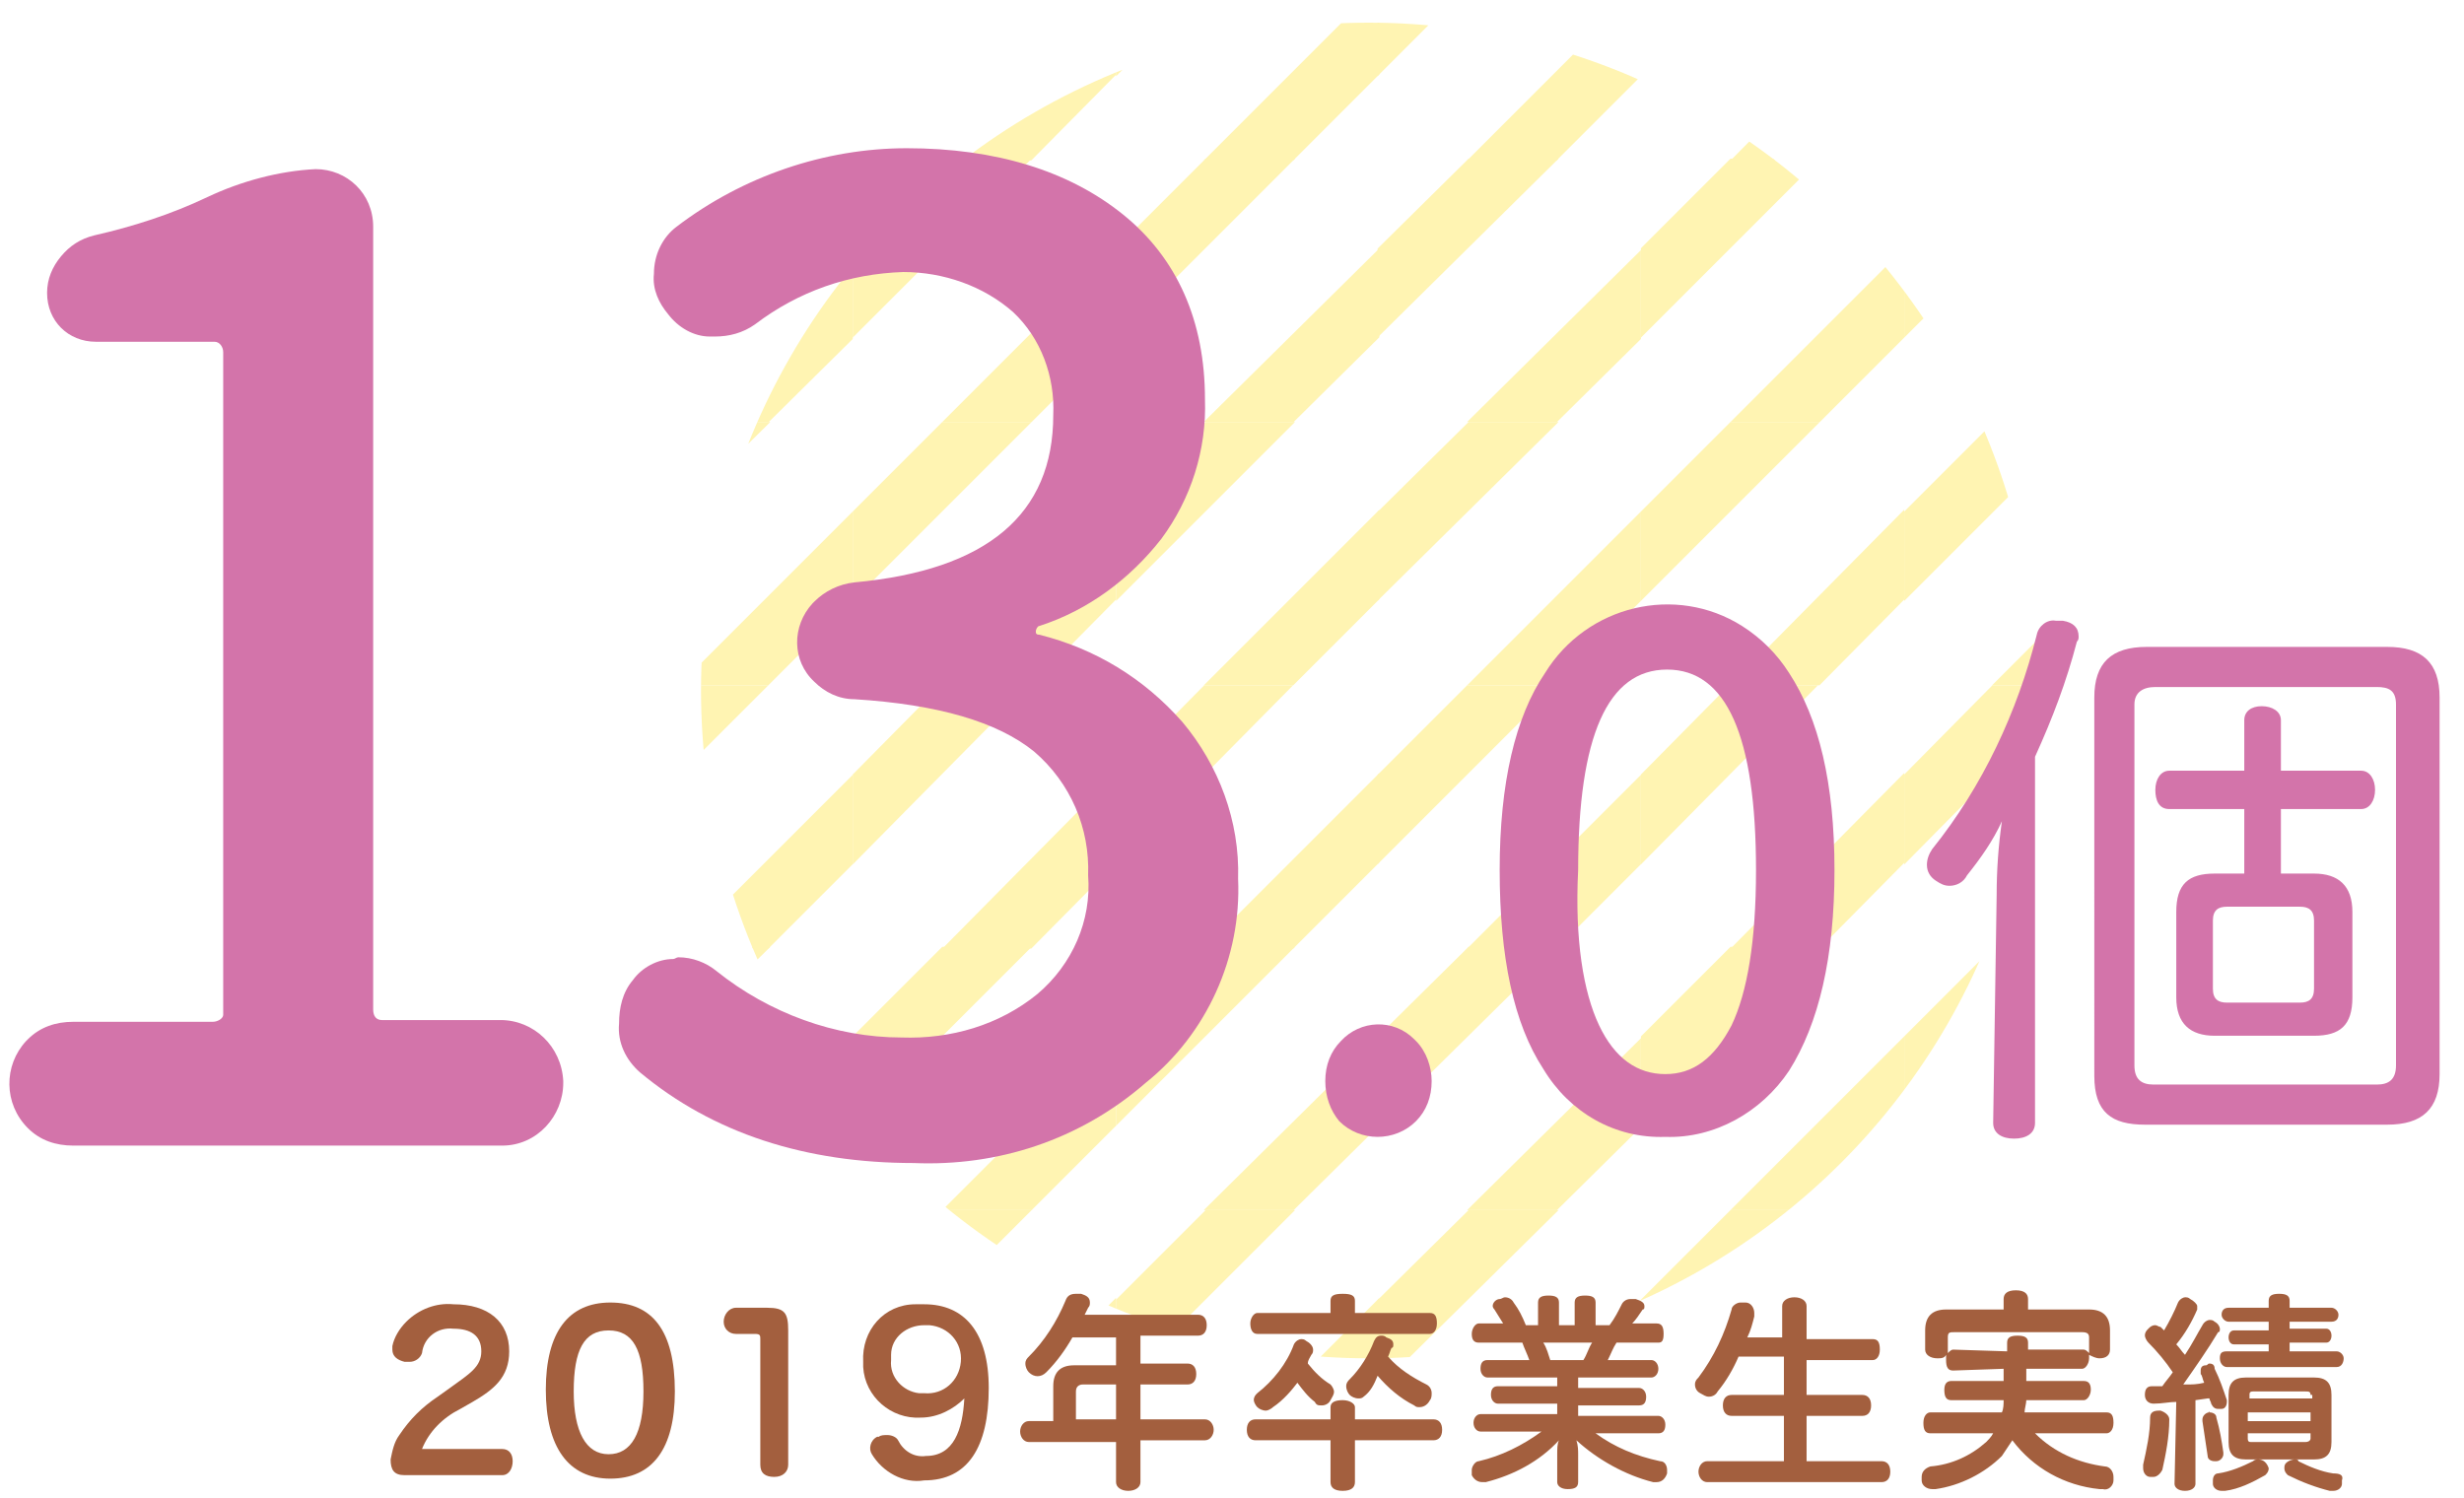 <?xml version="1.0" encoding="utf-8"?>
<!-- Generator: Adobe Illustrator 27.2.0, SVG Export Plug-In . SVG Version: 6.00 Build 0)  -->
<svg version="1.1" id="レイヤー_1" xmlns="http://www.w3.org/2000/svg" xmlns:xlink="http://www.w3.org/1999/xlink" x="0px"
	 y="0px" width="141.3px" height="85.9px" viewBox="0 0 141.3 85.9" style="enable-background:new 0 0 141.3 85.9;"
	 xml:space="preserve">
<style type="text/css">
	.st0{opacity:0.4;enable-background:new    ;}
	.st1{clip-path:url(#SVGID_00000057110764420053290760000001766716068957392002_);}
	.st2{clip-path:url(#SVGID_00000101072879630802267900000005399162085073895870_);fill:none;}
	.st3{clip-path:url(#SVGID_00000101072879630802267900000005399162085073895870_);}
	.st4{clip-path:url(#SVGID_00000086676655181054606600000008082706030707611788_);}
	.st5{fill:none;stroke:#FFE33F;stroke-width:3.625;stroke-linecap:square;}
	.st6{clip-path:url(#SVGID_00000045616336431966390190000008158407517943780532_);fill:none;}
	.st7{clip-path:url(#SVGID_00000045616336431966390190000008158407517943780532_);}
	.st8{clip-path:url(#SVGID_00000041284542594100626990000000274304119010330034_);}
	.st9{clip-path:url(#SVGID_00000039838204825497722620000003406136269597678220_);fill:none;}
	.st10{clip-path:url(#SVGID_00000039838204825497722620000003406136269597678220_);}
	.st11{clip-path:url(#SVGID_00000016755897281414333430000006500770260196640398_);}
	.st12{clip-path:url(#SVGID_00000133518380607548853170000011898002605807868094_);fill:none;}
	.st13{clip-path:url(#SVGID_00000133518380607548853170000011898002605807868094_);}
	.st14{clip-path:url(#SVGID_00000180359770002420846650000001329450162105247909_);}
	.st15{clip-path:url(#SVGID_00000165194967315555762150000006035356870331943593_);fill:none;}
	.st16{clip-path:url(#SVGID_00000165194967315555762150000006035356870331943593_);}
	.st17{clip-path:url(#SVGID_00000090266225192276344550000013847661276520511632_);}
	.st18{clip-path:url(#SVGID_00000181059963798295986080000013697868769202672569_);fill:none;}
	.st19{clip-path:url(#SVGID_00000181059963798295986080000013697868769202672569_);}
	.st20{clip-path:url(#SVGID_00000000902583766650851150000011518543971854536336_);}
	.st21{clip-path:url(#SVGID_00000052070468462153675260000006265610898939463296_);fill:none;}
	.st22{clip-path:url(#SVGID_00000052070468462153675260000006265610898939463296_);}
	.st23{clip-path:url(#SVGID_00000089569827243063999770000010953790205857383098_);}
	.st24{clip-path:url(#SVGID_00000052090290433424871350000006325126740546532775_);fill:none;}
	.st25{clip-path:url(#SVGID_00000052090290433424871350000006325126740546532775_);}
	.st26{clip-path:url(#SVGID_00000067956135724029530600000002099269770863940532_);}
	.st27{clip-path:url(#SVGID_00000140726703611766555630000002943562526452511888_);fill:none;}
	.st28{clip-path:url(#SVGID_00000140726703611766555630000002943562526452511888_);}
	.st29{clip-path:url(#SVGID_00000024721665079311824940000007231064326606269598_);}
	.st30{clip-path:url(#SVGID_00000156571073648792301020000002546422926265736102_);fill:none;}
	.st31{clip-path:url(#SVGID_00000156571073648792301020000002546422926265736102_);}
	.st32{clip-path:url(#SVGID_00000031172068329976213860000002142312024185935512_);}
	.st33{clip-path:url(#SVGID_00000039839696678040679690000007199750678224304020_);fill:none;}
	.st34{clip-path:url(#SVGID_00000039839696678040679690000007199750678224304020_);}
	.st35{clip-path:url(#SVGID_00000007407903381488390800000010740232080066467729_);}
	.st36{clip-path:url(#SVGID_00000160169254252217880840000009730031694914865588_);fill:none;}
	.st37{clip-path:url(#SVGID_00000160169254252217880840000009730031694914865588_);}
	.st38{clip-path:url(#SVGID_00000044859738480392264160000014202911205745556885_);}
	.st39{clip-path:url(#SVGID_00000125595727841418122900000008758992866673253770_);fill:none;}
	.st40{clip-path:url(#SVGID_00000125595727841418122900000008758992866673253770_);}
	.st41{clip-path:url(#SVGID_00000005962679361938065270000001025889728241356987_);}
	.st42{clip-path:url(#SVGID_00000104699731733311242040000007687646676375301561_);fill:none;}
	.st43{clip-path:url(#SVGID_00000104699731733311242040000007687646676375301561_);}
	.st44{clip-path:url(#SVGID_00000158736113848184909910000008317282617381908384_);}
	.st45{clip-path:url(#SVGID_00000004547768872974719040000000738983330767168910_);fill:none;}
	.st46{clip-path:url(#SVGID_00000004547768872974719040000000738983330767168910_);}
	.st47{clip-path:url(#SVGID_00000160888376896649865140000000442405989553082512_);}
	.st48{clip-path:url(#SVGID_00000070804410922161021420000002943608973372061837_);fill:none;}
	.st49{clip-path:url(#SVGID_00000070804410922161021420000002943608973372061837_);}
	.st50{clip-path:url(#SVGID_00000048494092610813754150000013326153077882245044_);}
	.st51{clip-path:url(#SVGID_00000023251064400206158280000000810692622219476399_);fill:none;}
	.st52{clip-path:url(#SVGID_00000023251064400206158280000000810692622219476399_);}
	.st53{clip-path:url(#SVGID_00000021798987077795289790000010026440861043864999_);}
	.st54{clip-path:url(#SVGID_00000132807533358498507740000001203693614574379449_);fill:none;}
	.st55{clip-path:url(#SVGID_00000132807533358498507740000001203693614574379449_);}
	.st56{clip-path:url(#SVGID_00000023962303023124127050000012080893916667063175_);}
	.st57{clip-path:url(#SVGID_00000064315700250981162840000015718933212771159168_);fill:none;}
	.st58{clip-path:url(#SVGID_00000064315700250981162840000015718933212771159168_);}
	.st59{clip-path:url(#SVGID_00000047768995193708244830000009082291094147332030_);}
	.st60{clip-path:url(#SVGID_00000109005694189015015400000018019123174932150699_);fill:none;}
	.st61{clip-path:url(#SVGID_00000109005694189015015400000018019123174932150699_);}
	.st62{clip-path:url(#SVGID_00000152964452762654187770000016983605727688523706_);}
	.st63{clip-path:url(#SVGID_00000159434743762456063810000009546584623655478440_);fill:none;}
	.st64{clip-path:url(#SVGID_00000159434743762456063810000009546584623655478440_);}
	.st65{clip-path:url(#SVGID_00000112633981036420477020000009891439748157303960_);}
	.st66{clip-path:url(#SVGID_00000017479324508050366600000018070922909235732106_);fill:none;}
	.st67{clip-path:url(#SVGID_00000017479324508050366600000018070922909235732106_);}
	.st68{clip-path:url(#SVGID_00000015344957930199947120000010108906935287152822_);}
	.st69{clip-path:url(#SVGID_00000106864490923823825270000001978393695775587224_);fill:none;}
	.st70{clip-path:url(#SVGID_00000106864490923823825270000001978393695775587224_);}
	.st71{clip-path:url(#SVGID_00000181808108023567932060000007420655711916848514_);}
	.st72{clip-path:url(#SVGID_00000098905461002531506860000007517803508705517961_);fill:none;}
	.st73{clip-path:url(#SVGID_00000098905461002531506860000007517803508705517961_);}
	.st74{clip-path:url(#SVGID_00000119818196152161030480000017794439363042580878_);}
	.st75{clip-path:url(#SVGID_00000032632385049802085800000017204714873660628611_);fill:none;}
	.st76{clip-path:url(#SVGID_00000032632385049802085800000017204714873660628611_);}
	.st77{clip-path:url(#SVGID_00000090975738644526759690000015846926724143500962_);}
	.st78{clip-path:url(#SVGID_00000150780911306076958260000002761161991165834149_);fill:none;}
	.st79{clip-path:url(#SVGID_00000150780911306076958260000002761161991165834149_);}
	.st80{clip-path:url(#SVGID_00000038382776686703434380000000490956635140879768_);}
	.st81{clip-path:url(#SVGID_00000066513340987761541700000002373818243617113233_);fill:none;}
	.st82{clip-path:url(#SVGID_00000066513340987761541700000002373818243617113233_);}
	.st83{clip-path:url(#SVGID_00000029746584129715947110000003661537162688694697_);}
	.st84{clip-path:url(#SVGID_00000030450704333328924520000012759435620202949303_);fill:none;}
	.st85{clip-path:url(#SVGID_00000030450704333328924520000012759435620202949303_);}
	.st86{clip-path:url(#SVGID_00000160876582292119836250000007504761721107772805_);}
	.st87{clip-path:url(#SVGID_00000034782109263030696920000012969763583562925220_);fill:none;}
	.st88{clip-path:url(#SVGID_00000034782109263030696920000012969763583562925220_);}
	.st89{clip-path:url(#SVGID_00000048489376633685034060000017833729226191696319_);}
	.st90{clip-path:url(#SVGID_00000095321017147313671940000002139466543575096237_);fill:none;}
	.st91{clip-path:url(#SVGID_00000095321017147313671940000002139466543575096237_);}
	.st92{clip-path:url(#SVGID_00000065755696950468117860000009124322273400372640_);}
	.st93{clip-path:url(#SVGID_00000119814254829093597980000018088708101091344256_);fill:none;}
	.st94{clip-path:url(#SVGID_00000119814254829093597980000018088708101091344256_);}
	.st95{clip-path:url(#SVGID_00000080189860552397825750000005748555806726942392_);}
	.st96{clip-path:url(#SVGID_00000182488489222878642660000012187320674750003631_);fill:none;}
	.st97{clip-path:url(#SVGID_00000182488489222878642660000012187320674750003631_);}
	.st98{clip-path:url(#SVGID_00000017516005510829057740000005240805048412775827_);}
	.st99{clip-path:url(#SVGID_00000102523601755324386330000003486176212218239651_);fill:none;}
	.st100{clip-path:url(#SVGID_00000102523601755324386330000003486176212218239651_);}
	.st101{clip-path:url(#SVGID_00000180325149751687769490000006382441008670913423_);}
	.st102{clip-path:url(#SVGID_00000154412764553326337520000006784706913664262326_);fill:none;}
	.st103{clip-path:url(#SVGID_00000154412764553326337520000006784706913664262326_);}
	.st104{clip-path:url(#SVGID_00000138558134652322807840000005897968635541217154_);}
	.st105{clip-path:url(#SVGID_00000170264874351945085440000007638888024031587003_);fill:none;}
	.st106{clip-path:url(#SVGID_00000170264874351945085440000007638888024031587003_);}
	.st107{clip-path:url(#SVGID_00000065771784760913931150000015249638364945514378_);}
	.st108{clip-path:url(#SVGID_00000133510226689006186760000001339470071541581754_);fill:none;}
	.st109{clip-path:url(#SVGID_00000133510226689006186760000001339470071541581754_);}
	.st110{clip-path:url(#SVGID_00000153667950684885522300000005207945651522956691_);}
	.st111{fill:#D374AA;}
	.st112{fill:#A35F3E;}
</style>
<g id="レイヤー_2_00000007425392864948370470000009504018078047949201_">
	<g id="ガイド_00000157280130969459410650000010269635355867131041_">
		<g class="st0">
			<g>
				<defs>
					<circle id="SVGID_1_" cx="78.5" cy="39.6" r="38.3"/>
				</defs>
				<clipPath id="SVGID_00000042008098294416213180000004427426245519765414_">
					<use xlink:href="#SVGID_1_"  style="overflow:visible;"/>
				</clipPath>
				<g style="clip-path:url(#SVGID_00000042008098294416213180000004427426245519765414_);">
					<g>
						<defs>
							<rect id="SVGID_00000025430157438622210390000011774594247507375513_" x="109.2" y="69.4" width="15.1" height="15.1"/>
						</defs>
						<clipPath id="SVGID_00000115513627080319764660000005520710818202187143_">
							<use xlink:href="#SVGID_00000025430157438622210390000011774594247507375513_"  style="overflow:visible;"/>
						</clipPath>
						
							<rect x="109.2" y="69.4" style="clip-path:url(#SVGID_00000115513627080319764660000005520710818202187143_);fill:none;" width="15.1" height="15.1"/>
						<g style="clip-path:url(#SVGID_00000115513627080319764660000005520710818202187143_);">
							<defs>
								<rect id="SVGID_00000083799404486865880230000003381728451738738322_" x="109.2" y="69.4" width="15.1" height="15.1"/>
							</defs>
							<clipPath id="SVGID_00000085244199587076811510000013634097851283868351_">
								<use xlink:href="#SVGID_00000083799404486865880230000003381728451738738322_"  style="overflow:visible;"/>
							</clipPath>
							<g style="clip-path:url(#SVGID_00000085244199587076811510000013634097851283868351_);">
								<line class="st5" x1="117.2" y1="69.1" x2="108.9" y2="77.4"/>
								<line class="st5" x1="124.9" y1="76.4" x2="116" y2="85.3"/>
							</g>
						</g>
					</g>
				</g>
				<g style="clip-path:url(#SVGID_00000042008098294416213180000004427426245519765414_);">
					<g>
						<defs>
							<rect id="SVGID_00000093891800016086540370000008421764520830382502_" x="109.2" y="54.3" width="15.1" height="15.1"/>
						</defs>
						<clipPath id="SVGID_00000069383901451109113760000011003202265565936060_">
							<use xlink:href="#SVGID_00000093891800016086540370000008421764520830382502_"  style="overflow:visible;"/>
						</clipPath>
						
							<rect x="109.2" y="54.3" style="clip-path:url(#SVGID_00000069383901451109113760000011003202265565936060_);fill:none;" width="15.1" height="15.1"/>
						<g style="clip-path:url(#SVGID_00000069383901451109113760000011003202265565936060_);">
							<defs>
								<rect id="SVGID_00000099636585327228598700000003827289256381347000_" x="109.2" y="54.3" width="15.1" height="15.1"/>
							</defs>
							<clipPath id="SVGID_00000062162499699925596960000018142665894161670533_">
								<use xlink:href="#SVGID_00000099636585327228598700000003827289256381347000_"  style="overflow:visible;"/>
							</clipPath>
							<g style="clip-path:url(#SVGID_00000062162499699925596960000018142665894161670533_);">
								<line class="st5" x1="117.2" y1="54" x2="108.9" y2="62.3"/>
								<line class="st5" x1="124.9" y1="61.4" x2="116" y2="70.2"/>
							</g>
						</g>
					</g>
				</g>
				<g style="clip-path:url(#SVGID_00000042008098294416213180000004427426245519765414_);">
					<g>
						<defs>
							<rect id="SVGID_00000138566735427965633590000015574589835552247446_" x="109.2" y="39.3" width="15.1" height="15.1"/>
						</defs>
						<clipPath id="SVGID_00000019675171948032268970000007492585156392162734_">
							<use xlink:href="#SVGID_00000138566735427965633590000015574589835552247446_"  style="overflow:visible;"/>
						</clipPath>
						
							<rect x="109.2" y="39.3" style="clip-path:url(#SVGID_00000019675171948032268970000007492585156392162734_);fill:none;" width="15.1" height="15.1"/>
						<g style="clip-path:url(#SVGID_00000019675171948032268970000007492585156392162734_);">
							<defs>
								<rect id="SVGID_00000022518634555344785370000000247856731353663123_" x="109.2" y="39.3" width="15.1" height="15.1"/>
							</defs>
							<clipPath id="SVGID_00000070094306548931440210000016084727500237702029_">
								<use xlink:href="#SVGID_00000022518634555344785370000000247856731353663123_"  style="overflow:visible;"/>
							</clipPath>
							<g style="clip-path:url(#SVGID_00000070094306548931440210000016084727500237702029_);">
								<line class="st5" x1="117.2" y1="38.9" x2="108.9" y2="47.3"/>
								<line class="st5" x1="124.9" y1="46.3" x2="116" y2="55.2"/>
							</g>
						</g>
					</g>
				</g>
				<g style="clip-path:url(#SVGID_00000042008098294416213180000004427426245519765414_);">
					<g>
						<defs>
							<rect id="SVGID_00000017483810691679291100000009186141763286896297_" x="109.2" y="24.2" width="15.1" height="15.1"/>
						</defs>
						<clipPath id="SVGID_00000157993329945561746640000005682929577519798170_">
							<use xlink:href="#SVGID_00000017483810691679291100000009186141763286896297_"  style="overflow:visible;"/>
						</clipPath>
						
							<rect x="109.2" y="24.2" style="clip-path:url(#SVGID_00000157993329945561746640000005682929577519798170_);fill:none;" width="15.1" height="15.1"/>
						<g style="clip-path:url(#SVGID_00000157993329945561746640000005682929577519798170_);">
							<defs>
								<rect id="SVGID_00000119080293999974082990000014191161303238705811_" x="109.2" y="24.2" width="15.1" height="15.1"/>
							</defs>
							<clipPath id="SVGID_00000146483461673339840310000007563153743681184444_">
								<use xlink:href="#SVGID_00000119080293999974082990000014191161303238705811_"  style="overflow:visible;"/>
							</clipPath>
							<g style="clip-path:url(#SVGID_00000146483461673339840310000007563153743681184444_);">
								<line class="st5" x1="117.2" y1="23.9" x2="108.9" y2="32.2"/>
								<line class="st5" x1="124.9" y1="31.2" x2="116" y2="40.1"/>
							</g>
						</g>
					</g>
				</g>
				<g style="clip-path:url(#SVGID_00000042008098294416213180000004427426245519765414_);">
					<g>
						<defs>
							<rect id="SVGID_00000127739180614087965890000007027944214856991390_" x="109.2" y="9.1" width="15.1" height="15.1"/>
						</defs>
						<clipPath id="SVGID_00000079446309461546672590000005562497514295434631_">
							<use xlink:href="#SVGID_00000127739180614087965890000007027944214856991390_"  style="overflow:visible;"/>
						</clipPath>
						
							<rect x="109.2" y="9.1" style="clip-path:url(#SVGID_00000079446309461546672590000005562497514295434631_);fill:none;" width="15.1" height="15.1"/>
						<g style="clip-path:url(#SVGID_00000079446309461546672590000005562497514295434631_);">
							<defs>
								<rect id="SVGID_00000092421800263145569950000018347993787990098322_" x="109.2" y="9.1" width="15.1" height="15.1"/>
							</defs>
							<clipPath id="SVGID_00000146478321607575997470000010284288139292095365_">
								<use xlink:href="#SVGID_00000092421800263145569950000018347993787990098322_"  style="overflow:visible;"/>
							</clipPath>
							<g style="clip-path:url(#SVGID_00000146478321607575997470000010284288139292095365_);">
								<line class="st5" x1="117.2" y1="8.8" x2="108.9" y2="17.1"/>
								<line class="st5" x1="124.9" y1="16.2" x2="116" y2="25"/>
							</g>
						</g>
					</g>
				</g>
				<g style="clip-path:url(#SVGID_00000042008098294416213180000004427426245519765414_);">
					<g>
						<defs>
							<rect id="SVGID_00000113314457822614072770000015364984604473330562_" x="109.2" y="-5.9" width="15.1" height="15.1"/>
						</defs>
						<clipPath id="SVGID_00000061440630772753345750000006499556325274255270_">
							<use xlink:href="#SVGID_00000113314457822614072770000015364984604473330562_"  style="overflow:visible;"/>
						</clipPath>
						
							<rect x="109.2" y="-5.9" style="clip-path:url(#SVGID_00000061440630772753345750000006499556325274255270_);fill:none;" width="15.1" height="15.1"/>
						<g style="clip-path:url(#SVGID_00000061440630772753345750000006499556325274255270_);">
							<defs>
								<rect id="SVGID_00000013883472308383649230000005540155375123587214_" x="109.2" y="-5.9" width="15.1" height="15.1"/>
							</defs>
							<clipPath id="SVGID_00000077322752482163356510000005888862158784417197_">
								<use xlink:href="#SVGID_00000013883472308383649230000005540155375123587214_"  style="overflow:visible;"/>
							</clipPath>
							<g style="clip-path:url(#SVGID_00000077322752482163356510000005888862158784417197_);">
								<line class="st5" x1="117.2" y1="-6.3" x2="108.9" y2="2.1"/>
								<line class="st5" x1="124.9" y1="1.1" x2="116" y2="10"/>
							</g>
						</g>
					</g>
				</g>
				<g style="clip-path:url(#SVGID_00000042008098294416213180000004427426245519765414_);">
					<g>
						<defs>
							<rect id="SVGID_00000035531115442866995140000006330575117858377871_" x="94.1" y="69.4" width="15.1" height="15.1"/>
						</defs>
						<clipPath id="SVGID_00000153680505872270104010000017928446840374387865_">
							<use xlink:href="#SVGID_00000035531115442866995140000006330575117858377871_"  style="overflow:visible;"/>
						</clipPath>
						
							<rect x="94.1" y="69.4" style="clip-path:url(#SVGID_00000153680505872270104010000017928446840374387865_);fill:none;" width="15.1" height="15.1"/>
						<g style="clip-path:url(#SVGID_00000153680505872270104010000017928446840374387865_);">
							<defs>
								<rect id="SVGID_00000047739324500089301720000017068538223887678858_" x="94.1" y="69.4" width="15.1" height="15.1"/>
							</defs>
							<clipPath id="SVGID_00000095308298290051067170000015200543536492235143_">
								<use xlink:href="#SVGID_00000047739324500089301720000017068538223887678858_"  style="overflow:visible;"/>
							</clipPath>
							<g style="clip-path:url(#SVGID_00000095308298290051067170000015200543536492235143_);">
								<line class="st5" x1="102.1" y1="69.1" x2="93.8" y2="77.4"/>
								<line class="st5" x1="109.8" y1="76.4" x2="101" y2="85.3"/>
							</g>
						</g>
					</g>
				</g>
				<g style="clip-path:url(#SVGID_00000042008098294416213180000004427426245519765414_);">
					<g>
						<defs>
							<rect id="SVGID_00000083798940517361548620000005895408104504710797_" x="94.1" y="54.3" width="15.1" height="15.1"/>
						</defs>
						<clipPath id="SVGID_00000137837779791233214040000006822872580918630064_">
							<use xlink:href="#SVGID_00000083798940517361548620000005895408104504710797_"  style="overflow:visible;"/>
						</clipPath>
						
							<rect x="94.1" y="54.3" style="clip-path:url(#SVGID_00000137837779791233214040000006822872580918630064_);fill:none;" width="15.1" height="15.1"/>
						<g style="clip-path:url(#SVGID_00000137837779791233214040000006822872580918630064_);">
							<defs>
								<rect id="SVGID_00000122678265923861124450000006223657341498309287_" x="94.1" y="54.3" width="15.1" height="15.1"/>
							</defs>
							<clipPath id="SVGID_00000165924196012318956300000003387476517699430590_">
								<use xlink:href="#SVGID_00000122678265923861124450000006223657341498309287_"  style="overflow:visible;"/>
							</clipPath>
							<g style="clip-path:url(#SVGID_00000165924196012318956300000003387476517699430590_);">
								<line class="st5" x1="102.1" y1="54" x2="93.8" y2="62.3"/>
								<line class="st5" x1="109.8" y1="61.4" x2="101" y2="70.2"/>
							</g>
						</g>
					</g>
				</g>
				<g style="clip-path:url(#SVGID_00000042008098294416213180000004427426245519765414_);">
					<g>
						<defs>
							<rect id="SVGID_00000137851361164631523600000011833212993513256625_" x="94.1" y="39.3" width="15.1" height="15.1"/>
						</defs>
						<clipPath id="SVGID_00000129189956891228041480000008095927308220263809_">
							<use xlink:href="#SVGID_00000137851361164631523600000011833212993513256625_"  style="overflow:visible;"/>
						</clipPath>
						
							<rect x="94.1" y="39.3" style="clip-path:url(#SVGID_00000129189956891228041480000008095927308220263809_);fill:none;" width="15.1" height="15.1"/>
						<g style="clip-path:url(#SVGID_00000129189956891228041480000008095927308220263809_);">
							<defs>
								<rect id="SVGID_00000179648425270197404650000003684469453094637733_" x="94.1" y="39.3" width="15.1" height="15.1"/>
							</defs>
							<clipPath id="SVGID_00000099650081251019291200000006474749457137444014_">
								<use xlink:href="#SVGID_00000179648425270197404650000003684469453094637733_"  style="overflow:visible;"/>
							</clipPath>
							<g style="clip-path:url(#SVGID_00000099650081251019291200000006474749457137444014_);">
								<line class="st5" x1="102.1" y1="38.9" x2="93.8" y2="47.3"/>
								<line class="st5" x1="109.8" y1="46.3" x2="101" y2="55.2"/>
							</g>
						</g>
					</g>
				</g>
				<g style="clip-path:url(#SVGID_00000042008098294416213180000004427426245519765414_);">
					<g>
						<defs>
							<rect id="SVGID_00000145754078497370710340000000728591370434103974_" x="94.1" y="24.2" width="15.1" height="15.1"/>
						</defs>
						<clipPath id="SVGID_00000001652427117386343790000016067449402004483989_">
							<use xlink:href="#SVGID_00000145754078497370710340000000728591370434103974_"  style="overflow:visible;"/>
						</clipPath>
						
							<rect x="94.1" y="24.2" style="clip-path:url(#SVGID_00000001652427117386343790000016067449402004483989_);fill:none;" width="15.1" height="15.1"/>
						<g style="clip-path:url(#SVGID_00000001652427117386343790000016067449402004483989_);">
							<defs>
								<rect id="SVGID_00000069361546787223365380000006945215006629541296_" x="94.1" y="24.2" width="15.1" height="15.1"/>
							</defs>
							<clipPath id="SVGID_00000022551707081465382200000006202095974768760480_">
								<use xlink:href="#SVGID_00000069361546787223365380000006945215006629541296_"  style="overflow:visible;"/>
							</clipPath>
							<g style="clip-path:url(#SVGID_00000022551707081465382200000006202095974768760480_);">
								<line class="st5" x1="102.1" y1="23.9" x2="93.8" y2="32.2"/>
								<line class="st5" x1="109.8" y1="31.2" x2="101" y2="40.1"/>
							</g>
						</g>
					</g>
				</g>
				<g style="clip-path:url(#SVGID_00000042008098294416213180000004427426245519765414_);">
					<g>
						<defs>
							<rect id="SVGID_00000178897639291413588280000007788759145408125079_" x="94.1" y="9.1" width="15.1" height="15.1"/>
						</defs>
						<clipPath id="SVGID_00000179641534099595381250000005963260072311164091_">
							<use xlink:href="#SVGID_00000178897639291413588280000007788759145408125079_"  style="overflow:visible;"/>
						</clipPath>
						
							<rect x="94.1" y="9.1" style="clip-path:url(#SVGID_00000179641534099595381250000005963260072311164091_);fill:none;" width="15.1" height="15.1"/>
						<g style="clip-path:url(#SVGID_00000179641534099595381250000005963260072311164091_);">
							<defs>
								<rect id="SVGID_00000093174250912071092890000011174196911974391189_" x="94.1" y="9.1" width="15.1" height="15.1"/>
							</defs>
							<clipPath id="SVGID_00000172414609697707075070000016792824530794348934_">
								<use xlink:href="#SVGID_00000093174250912071092890000011174196911974391189_"  style="overflow:visible;"/>
							</clipPath>
							<g style="clip-path:url(#SVGID_00000172414609697707075070000016792824530794348934_);">
								<line class="st5" x1="102.1" y1="8.8" x2="93.8" y2="17.1"/>
								<line class="st5" x1="109.8" y1="16.2" x2="101" y2="25"/>
							</g>
						</g>
					</g>
				</g>
				<g style="clip-path:url(#SVGID_00000042008098294416213180000004427426245519765414_);">
					<g>
						<defs>
							<rect id="SVGID_00000128483164909252833810000007743586762775123859_" x="94.1" y="-5.9" width="15.1" height="15.1"/>
						</defs>
						<clipPath id="SVGID_00000133516396120343057020000007959450983684162692_">
							<use xlink:href="#SVGID_00000128483164909252833810000007743586762775123859_"  style="overflow:visible;"/>
						</clipPath>
						
							<rect x="94.1" y="-5.9" style="clip-path:url(#SVGID_00000133516396120343057020000007959450983684162692_);fill:none;" width="15.1" height="15.1"/>
						<g style="clip-path:url(#SVGID_00000133516396120343057020000007959450983684162692_);">
							<defs>
								<rect id="SVGID_00000182488631768406637040000009046300462047924398_" x="94.1" y="-5.9" width="15.1" height="15.1"/>
							</defs>
							<clipPath id="SVGID_00000183227623125463654890000003187738608321913736_">
								<use xlink:href="#SVGID_00000182488631768406637040000009046300462047924398_"  style="overflow:visible;"/>
							</clipPath>
							<g style="clip-path:url(#SVGID_00000183227623125463654890000003187738608321913736_);">
								<line class="st5" x1="102.1" y1="-6.3" x2="93.8" y2="2.1"/>
								<line class="st5" x1="109.8" y1="1.1" x2="101" y2="10"/>
							</g>
						</g>
					</g>
				</g>
				<g style="clip-path:url(#SVGID_00000042008098294416213180000004427426245519765414_);">
					<g>
						<defs>
							<rect id="SVGID_00000144329226087191238340000013468603726091575696_" x="79" y="69.4" width="15.1" height="15.1"/>
						</defs>
						<clipPath id="SVGID_00000079468271261270727100000009336926495860087939_">
							<use xlink:href="#SVGID_00000144329226087191238340000013468603726091575696_"  style="overflow:visible;"/>
						</clipPath>
						
							<rect x="79" y="69.4" style="clip-path:url(#SVGID_00000079468271261270727100000009336926495860087939_);fill:none;" width="15.1" height="15.1"/>
						<g style="clip-path:url(#SVGID_00000079468271261270727100000009336926495860087939_);">
							<defs>
								<rect id="SVGID_00000159446145178997264090000010525884362933970333_" x="79" y="69.4" width="15.1" height="15.1"/>
							</defs>
							<clipPath id="SVGID_00000101788963130121048290000014206175573576151724_">
								<use xlink:href="#SVGID_00000159446145178997264090000010525884362933970333_"  style="overflow:visible;"/>
							</clipPath>
							<g style="clip-path:url(#SVGID_00000101788963130121048290000014206175573576151724_);">
								<line class="st5" x1="87.1" y1="69.1" x2="78.7" y2="77.4"/>
								<line class="st5" x1="94.8" y1="76.4" x2="85.9" y2="85.3"/>
							</g>
						</g>
					</g>
				</g>
				<g style="clip-path:url(#SVGID_00000042008098294416213180000004427426245519765414_);">
					<g>
						<defs>
							<rect id="SVGID_00000164501629973208348920000015360947773605933723_" x="79" y="54.3" width="15.1" height="15.1"/>
						</defs>
						<clipPath id="SVGID_00000120531663843990965800000011336238127600406434_">
							<use xlink:href="#SVGID_00000164501629973208348920000015360947773605933723_"  style="overflow:visible;"/>
						</clipPath>
						
							<rect x="79" y="54.3" style="clip-path:url(#SVGID_00000120531663843990965800000011336238127600406434_);fill:none;" width="15.1" height="15.1"/>
						<g style="clip-path:url(#SVGID_00000120531663843990965800000011336238127600406434_);">
							<defs>
								<rect id="SVGID_00000085239529632087436370000000266007099471823496_" x="79" y="54.3" width="15.1" height="15.1"/>
							</defs>
							<clipPath id="SVGID_00000003095338431924354050000011316316222557870483_">
								<use xlink:href="#SVGID_00000085239529632087436370000000266007099471823496_"  style="overflow:visible;"/>
							</clipPath>
							<g style="clip-path:url(#SVGID_00000003095338431924354050000011316316222557870483_);">
								<line class="st5" x1="87.1" y1="54" x2="78.7" y2="62.3"/>
								<line class="st5" x1="94.8" y1="61.4" x2="85.9" y2="70.2"/>
							</g>
						</g>
					</g>
				</g>
				<g style="clip-path:url(#SVGID_00000042008098294416213180000004427426245519765414_);">
					<g>
						<defs>
							<rect id="SVGID_00000131366346777524036030000013464633970629924761_" x="79" y="39.3" width="15.1" height="15.1"/>
						</defs>
						<clipPath id="SVGID_00000068656262072864743740000001149080549179408059_">
							<use xlink:href="#SVGID_00000131366346777524036030000013464633970629924761_"  style="overflow:visible;"/>
						</clipPath>
						
							<rect x="79" y="39.3" style="clip-path:url(#SVGID_00000068656262072864743740000001149080549179408059_);fill:none;" width="15.1" height="15.1"/>
						<g style="clip-path:url(#SVGID_00000068656262072864743740000001149080549179408059_);">
							<defs>
								<rect id="SVGID_00000113352598732995883350000003828348580764564378_" x="79" y="39.3" width="15.1" height="15.1"/>
							</defs>
							<clipPath id="SVGID_00000040552344919347101830000011298083744124514445_">
								<use xlink:href="#SVGID_00000113352598732995883350000003828348580764564378_"  style="overflow:visible;"/>
							</clipPath>
							<g style="clip-path:url(#SVGID_00000040552344919347101830000011298083744124514445_);">
								<line class="st5" x1="87.1" y1="38.9" x2="78.7" y2="47.3"/>
								<line class="st5" x1="94.8" y1="46.3" x2="85.9" y2="55.2"/>
							</g>
						</g>
					</g>
				</g>
				<g style="clip-path:url(#SVGID_00000042008098294416213180000004427426245519765414_);">
					<g>
						<defs>
							<rect id="SVGID_00000142882644062381977750000007370486787701728438_" x="79" y="24.2" width="15.1" height="15.1"/>
						</defs>
						<clipPath id="SVGID_00000012474867849964434670000017347799548778595716_">
							<use xlink:href="#SVGID_00000142882644062381977750000007370486787701728438_"  style="overflow:visible;"/>
						</clipPath>
						
							<rect x="79" y="24.2" style="clip-path:url(#SVGID_00000012474867849964434670000017347799548778595716_);fill:none;" width="15.1" height="15.1"/>
						<g style="clip-path:url(#SVGID_00000012474867849964434670000017347799548778595716_);">
							<defs>
								<rect id="SVGID_00000119103377437820471970000001450031438461538738_" x="79" y="24.2" width="15.1" height="15.1"/>
							</defs>
							<clipPath id="SVGID_00000042713928954065648690000006944969352059607977_">
								<use xlink:href="#SVGID_00000119103377437820471970000001450031438461538738_"  style="overflow:visible;"/>
							</clipPath>
							<g style="clip-path:url(#SVGID_00000042713928954065648690000006944969352059607977_);">
								<line class="st5" x1="87.1" y1="23.9" x2="78.7" y2="32.2"/>
								<line class="st5" x1="94.8" y1="31.2" x2="85.9" y2="40.1"/>
							</g>
						</g>
					</g>
				</g>
				<g style="clip-path:url(#SVGID_00000042008098294416213180000004427426245519765414_);">
					<g>
						<defs>
							<rect id="SVGID_00000161631526997052968650000017730301089697168306_" x="79" y="9.1" width="15.1" height="15.1"/>
						</defs>
						<clipPath id="SVGID_00000181080355709691309920000012401971683668590251_">
							<use xlink:href="#SVGID_00000161631526997052968650000017730301089697168306_"  style="overflow:visible;"/>
						</clipPath>
						
							<rect x="79" y="9.1" style="clip-path:url(#SVGID_00000181080355709691309920000012401971683668590251_);fill:none;" width="15.1" height="15.1"/>
						<g style="clip-path:url(#SVGID_00000181080355709691309920000012401971683668590251_);">
							<defs>
								<rect id="SVGID_00000137843276807189760620000002233093508642564012_" x="79" y="9.1" width="15.1" height="15.1"/>
							</defs>
							<clipPath id="SVGID_00000081614972781998320500000005870953173576938891_">
								<use xlink:href="#SVGID_00000137843276807189760620000002233093508642564012_"  style="overflow:visible;"/>
							</clipPath>
							<g style="clip-path:url(#SVGID_00000081614972781998320500000005870953173576938891_);">
								<line class="st5" x1="87.1" y1="8.8" x2="78.7" y2="17.1"/>
								<line class="st5" x1="94.8" y1="16.2" x2="85.9" y2="25"/>
							</g>
						</g>
					</g>
				</g>
				<g style="clip-path:url(#SVGID_00000042008098294416213180000004427426245519765414_);">
					<g>
						<defs>
							<rect id="SVGID_00000165232511581452715140000000864129815594616209_" x="79" y="-5.9" width="15.1" height="15.1"/>
						</defs>
						<clipPath id="SVGID_00000041286291614892849500000002996992269308609928_">
							<use xlink:href="#SVGID_00000165232511581452715140000000864129815594616209_"  style="overflow:visible;"/>
						</clipPath>
						
							<rect x="79" y="-5.9" style="clip-path:url(#SVGID_00000041286291614892849500000002996992269308609928_);fill:none;" width="15.1" height="15.1"/>
						<g style="clip-path:url(#SVGID_00000041286291614892849500000002996992269308609928_);">
							<defs>
								<rect id="SVGID_00000022549075799156329430000007614586348318055309_" x="79" y="-5.9" width="15.1" height="15.1"/>
							</defs>
							<clipPath id="SVGID_00000111870747325743768600000011325561036911872406_">
								<use xlink:href="#SVGID_00000022549075799156329430000007614586348318055309_"  style="overflow:visible;"/>
							</clipPath>
							<g style="clip-path:url(#SVGID_00000111870747325743768600000011325561036911872406_);">
								<line class="st5" x1="87.1" y1="-6.3" x2="78.7" y2="2.1"/>
								<line class="st5" x1="94.8" y1="1.1" x2="85.9" y2="10"/>
							</g>
						</g>
					</g>
				</g>
				<g style="clip-path:url(#SVGID_00000042008098294416213180000004427426245519765414_);">
					<g>
						<defs>
							<rect id="SVGID_00000011030572759803161180000009608244366076831889_" x="64" y="69.4" width="15.1" height="15.1"/>
						</defs>
						<clipPath id="SVGID_00000112607577243915040630000008565901564784379540_">
							<use xlink:href="#SVGID_00000011030572759803161180000009608244366076831889_"  style="overflow:visible;"/>
						</clipPath>
						
							<rect x="64" y="69.4" style="clip-path:url(#SVGID_00000112607577243915040630000008565901564784379540_);fill:none;" width="15.1" height="15.1"/>
						<g style="clip-path:url(#SVGID_00000112607577243915040630000008565901564784379540_);">
							<defs>
								<rect id="SVGID_00000029755322628217569070000011476505109012750516_" x="64" y="69.4" width="15.1" height="15.1"/>
							</defs>
							<clipPath id="SVGID_00000179637696270835730840000011420741565295574195_">
								<use xlink:href="#SVGID_00000029755322628217569070000011476505109012750516_"  style="overflow:visible;"/>
							</clipPath>
							<g style="clip-path:url(#SVGID_00000179637696270835730840000011420741565295574195_);">
								<line class="st5" x1="72" y1="69.1" x2="63.7" y2="77.4"/>
								<line class="st5" x1="79.7" y1="76.4" x2="70.8" y2="85.3"/>
							</g>
						</g>
					</g>
				</g>
				<g style="clip-path:url(#SVGID_00000042008098294416213180000004427426245519765414_);">
					<g>
						<defs>
							<rect id="SVGID_00000070098662495823530810000010581226040934405557_" x="64" y="54.3" width="15.1" height="15.1"/>
						</defs>
						<clipPath id="SVGID_00000148628936433283457130000013046866976843813762_">
							<use xlink:href="#SVGID_00000070098662495823530810000010581226040934405557_"  style="overflow:visible;"/>
						</clipPath>
						
							<rect x="64" y="54.3" style="clip-path:url(#SVGID_00000148628936433283457130000013046866976843813762_);fill:none;" width="15.1" height="15.1"/>
						<g style="clip-path:url(#SVGID_00000148628936433283457130000013046866976843813762_);">
							<defs>
								<rect id="SVGID_00000034807429462588768610000017572434344355072190_" x="64" y="54.3" width="15.1" height="15.1"/>
							</defs>
							<clipPath id="SVGID_00000101806946908338612750000015485874950414967203_">
								<use xlink:href="#SVGID_00000034807429462588768610000017572434344355072190_"  style="overflow:visible;"/>
							</clipPath>
							<g style="clip-path:url(#SVGID_00000101806946908338612750000015485874950414967203_);">
								<line class="st5" x1="72" y1="54" x2="63.7" y2="62.3"/>
								<line class="st5" x1="79.7" y1="61.4" x2="70.8" y2="70.2"/>
							</g>
						</g>
					</g>
				</g>
				<g style="clip-path:url(#SVGID_00000042008098294416213180000004427426245519765414_);">
					<g>
						<defs>
							<rect id="SVGID_00000096769971529404542330000014853071978715234210_" x="64" y="39.3" width="15.1" height="15.1"/>
						</defs>
						<clipPath id="SVGID_00000029041668123038323870000011014118362657674122_">
							<use xlink:href="#SVGID_00000096769971529404542330000014853071978715234210_"  style="overflow:visible;"/>
						</clipPath>
						
							<rect x="64" y="39.3" style="clip-path:url(#SVGID_00000029041668123038323870000011014118362657674122_);fill:none;" width="15.1" height="15.1"/>
						<g style="clip-path:url(#SVGID_00000029041668123038323870000011014118362657674122_);">
							<defs>
								<rect id="SVGID_00000096050366275591759250000015691563700424798117_" x="64" y="39.3" width="15.1" height="15.1"/>
							</defs>
							<clipPath id="SVGID_00000181057635881248091950000002656572655048192132_">
								<use xlink:href="#SVGID_00000096050366275591759250000015691563700424798117_"  style="overflow:visible;"/>
							</clipPath>
							<g style="clip-path:url(#SVGID_00000181057635881248091950000002656572655048192132_);">
								<line class="st5" x1="72" y1="38.9" x2="63.7" y2="47.3"/>
								<line class="st5" x1="79.7" y1="46.3" x2="70.8" y2="55.2"/>
							</g>
						</g>
					</g>
				</g>
				<g style="clip-path:url(#SVGID_00000042008098294416213180000004427426245519765414_);">
					<g>
						<defs>
							<rect id="SVGID_00000119078474140806928840000013448978369014484408_" x="64" y="24.2" width="15.1" height="15.1"/>
						</defs>
						<clipPath id="SVGID_00000012453371711725617040000007902564172895834288_">
							<use xlink:href="#SVGID_00000119078474140806928840000013448978369014484408_"  style="overflow:visible;"/>
						</clipPath>
						
							<rect x="64" y="24.2" style="clip-path:url(#SVGID_00000012453371711725617040000007902564172895834288_);fill:none;" width="15.1" height="15.1"/>
						<g style="clip-path:url(#SVGID_00000012453371711725617040000007902564172895834288_);">
							<defs>
								<rect id="SVGID_00000121269213748774958720000016207129649878179000_" x="64" y="24.2" width="15.1" height="15.1"/>
							</defs>
							<clipPath id="SVGID_00000003084829903074780500000006513251730962272897_">
								<use xlink:href="#SVGID_00000121269213748774958720000016207129649878179000_"  style="overflow:visible;"/>
							</clipPath>
							<g style="clip-path:url(#SVGID_00000003084829903074780500000006513251730962272897_);">
								<line class="st5" x1="72" y1="23.9" x2="63.7" y2="32.2"/>
								<line class="st5" x1="79.7" y1="31.2" x2="70.8" y2="40.1"/>
							</g>
						</g>
					</g>
				</g>
				<g style="clip-path:url(#SVGID_00000042008098294416213180000004427426245519765414_);">
					<g>
						<defs>
							<rect id="SVGID_00000121981086315247549510000009708203987234227125_" x="64" y="9.1" width="15.1" height="15.1"/>
						</defs>
						<clipPath id="SVGID_00000035494589450580967830000004868880857450616758_">
							<use xlink:href="#SVGID_00000121981086315247549510000009708203987234227125_"  style="overflow:visible;"/>
						</clipPath>
						
							<rect x="64" y="9.1" style="clip-path:url(#SVGID_00000035494589450580967830000004868880857450616758_);fill:none;" width="15.1" height="15.1"/>
						<g style="clip-path:url(#SVGID_00000035494589450580967830000004868880857450616758_);">
							<defs>
								<rect id="SVGID_00000155129520826227173940000011056318821094186686_" x="64" y="9.1" width="15.1" height="15.1"/>
							</defs>
							<clipPath id="SVGID_00000155147365102463373050000017115045780654795667_">
								<use xlink:href="#SVGID_00000155129520826227173940000011056318821094186686_"  style="overflow:visible;"/>
							</clipPath>
							<g style="clip-path:url(#SVGID_00000155147365102463373050000017115045780654795667_);">
								<line class="st5" x1="72" y1="8.8" x2="63.7" y2="17.1"/>
								<line class="st5" x1="79.7" y1="16.2" x2="70.8" y2="25"/>
							</g>
						</g>
					</g>
				</g>
				<g style="clip-path:url(#SVGID_00000042008098294416213180000004427426245519765414_);">
					<g>
						<defs>
							<rect id="SVGID_00000088116899819720766440000000926753053089162159_" x="64" y="-5.9" width="15.1" height="15.1"/>
						</defs>
						<clipPath id="SVGID_00000015323981913798360120000009212200936465586589_">
							<use xlink:href="#SVGID_00000088116899819720766440000000926753053089162159_"  style="overflow:visible;"/>
						</clipPath>
						
							<rect x="64" y="-5.9" style="clip-path:url(#SVGID_00000015323981913798360120000009212200936465586589_);fill:none;" width="15.1" height="15.1"/>
						<g style="clip-path:url(#SVGID_00000015323981913798360120000009212200936465586589_);">
							<defs>
								<rect id="SVGID_00000141446231893839064930000017235376316085071235_" x="64" y="-5.9" width="15.1" height="15.1"/>
							</defs>
							<clipPath id="SVGID_00000155131855289479994890000002472795480264594074_">
								<use xlink:href="#SVGID_00000141446231893839064930000017235376316085071235_"  style="overflow:visible;"/>
							</clipPath>
							<g style="clip-path:url(#SVGID_00000155131855289479994890000002472795480264594074_);">
								<line class="st5" x1="72" y1="-6.3" x2="63.7" y2="2.1"/>
								<line class="st5" x1="79.7" y1="1.1" x2="70.8" y2="10"/>
							</g>
						</g>
					</g>
				</g>
				<g style="clip-path:url(#SVGID_00000042008098294416213180000004427426245519765414_);">
					<g>
						<defs>
							<rect id="SVGID_00000046318542587887233330000005464532483021965743_" x="48.9" y="69.4" width="15.1" height="15.1"/>
						</defs>
						<clipPath id="SVGID_00000008867010108161761970000013229859811600504219_">
							<use xlink:href="#SVGID_00000046318542587887233330000005464532483021965743_"  style="overflow:visible;"/>
						</clipPath>
						
							<rect x="48.9" y="69.4" style="clip-path:url(#SVGID_00000008867010108161761970000013229859811600504219_);fill:none;" width="15.1" height="15.1"/>
						<g style="clip-path:url(#SVGID_00000008867010108161761970000013229859811600504219_);">
							<defs>
								<rect id="SVGID_00000120556248954993627920000007729469076616758666_" x="48.9" y="69.4" width="15.1" height="15.1"/>
							</defs>
							<clipPath id="SVGID_00000166652965377537568220000000995846057736945795_">
								<use xlink:href="#SVGID_00000120556248954993627920000007729469076616758666_"  style="overflow:visible;"/>
							</clipPath>
							<g style="clip-path:url(#SVGID_00000166652965377537568220000000995846057736945795_);">
								<line class="st5" x1="56.9" y1="69.1" x2="48.6" y2="77.4"/>
								<line class="st5" x1="64.6" y1="76.4" x2="55.8" y2="85.3"/>
							</g>
						</g>
					</g>
				</g>
				<g style="clip-path:url(#SVGID_00000042008098294416213180000004427426245519765414_);">
					<g>
						<defs>
							<rect id="SVGID_00000145768755391995624310000004104241477369295490_" x="48.9" y="54.3" width="15.1" height="15.1"/>
						</defs>
						<clipPath id="SVGID_00000140729703523201277870000018102007106592436158_">
							<use xlink:href="#SVGID_00000145768755391995624310000004104241477369295490_"  style="overflow:visible;"/>
						</clipPath>
						
							<rect x="48.9" y="54.3" style="clip-path:url(#SVGID_00000140729703523201277870000018102007106592436158_);fill:none;" width="15.1" height="15.1"/>
						<g style="clip-path:url(#SVGID_00000140729703523201277870000018102007106592436158_);">
							<defs>
								<rect id="SVGID_00000051383988225210642090000015216669242859740074_" x="48.9" y="54.3" width="15.1" height="15.1"/>
							</defs>
							<clipPath id="SVGID_00000056394835455989597500000011805385568146097324_">
								<use xlink:href="#SVGID_00000051383988225210642090000015216669242859740074_"  style="overflow:visible;"/>
							</clipPath>
							<g style="clip-path:url(#SVGID_00000056394835455989597500000011805385568146097324_);">
								<line class="st5" x1="56.9" y1="54" x2="48.6" y2="62.3"/>
								<line class="st5" x1="64.6" y1="61.4" x2="55.8" y2="70.2"/>
							</g>
						</g>
					</g>
				</g>
				<g style="clip-path:url(#SVGID_00000042008098294416213180000004427426245519765414_);">
					<g>
						<defs>
							<rect id="SVGID_00000084509591035447863770000000470998552621006725_" x="48.9" y="39.3" width="15.1" height="15.1"/>
						</defs>
						<clipPath id="SVGID_00000121993132248840057260000017275486388014314661_">
							<use xlink:href="#SVGID_00000084509591035447863770000000470998552621006725_"  style="overflow:visible;"/>
						</clipPath>
						
							<rect x="48.9" y="39.3" style="clip-path:url(#SVGID_00000121993132248840057260000017275486388014314661_);fill:none;" width="15.1" height="15.1"/>
						<g style="clip-path:url(#SVGID_00000121993132248840057260000017275486388014314661_);">
							<defs>
								<rect id="SVGID_00000029032972832123955010000002937056273007009173_" x="48.9" y="39.3" width="15.1" height="15.1"/>
							</defs>
							<clipPath id="SVGID_00000081626951396179099330000003286127043661357999_">
								<use xlink:href="#SVGID_00000029032972832123955010000002937056273007009173_"  style="overflow:visible;"/>
							</clipPath>
							<g style="clip-path:url(#SVGID_00000081626951396179099330000003286127043661357999_);">
								<line class="st5" x1="56.9" y1="38.9" x2="48.6" y2="47.3"/>
								<line class="st5" x1="64.6" y1="46.3" x2="55.8" y2="55.2"/>
							</g>
						</g>
					</g>
				</g>
				<g style="clip-path:url(#SVGID_00000042008098294416213180000004427426245519765414_);">
					<g>
						<defs>
							<rect id="SVGID_00000157274626757557736020000008439912071427471798_" x="48.9" y="24.2" width="15.1" height="15.1"/>
						</defs>
						<clipPath id="SVGID_00000077319546797343655160000009516115175670892164_">
							<use xlink:href="#SVGID_00000157274626757557736020000008439912071427471798_"  style="overflow:visible;"/>
						</clipPath>
						
							<rect x="48.9" y="24.2" style="clip-path:url(#SVGID_00000077319546797343655160000009516115175670892164_);fill:none;" width="15.1" height="15.1"/>
						<g style="clip-path:url(#SVGID_00000077319546797343655160000009516115175670892164_);">
							<defs>
								<rect id="SVGID_00000114065720810609729200000010016827723358996662_" x="48.9" y="24.2" width="15.1" height="15.1"/>
							</defs>
							<clipPath id="SVGID_00000066479747278246390100000004245473737814547604_">
								<use xlink:href="#SVGID_00000114065720810609729200000010016827723358996662_"  style="overflow:visible;"/>
							</clipPath>
							<g style="clip-path:url(#SVGID_00000066479747278246390100000004245473737814547604_);">
								<line class="st5" x1="56.9" y1="23.9" x2="48.6" y2="32.2"/>
								<line class="st5" x1="64.6" y1="31.2" x2="55.8" y2="40.1"/>
							</g>
						</g>
					</g>
				</g>
				<g style="clip-path:url(#SVGID_00000042008098294416213180000004427426245519765414_);">
					<g>
						<defs>
							<rect id="SVGID_00000129924756130514499440000010628050019958738866_" x="48.9" y="9.1" width="15.1" height="15.1"/>
						</defs>
						<clipPath id="SVGID_00000134942461401425191420000007183525149594999485_">
							<use xlink:href="#SVGID_00000129924756130514499440000010628050019958738866_"  style="overflow:visible;"/>
						</clipPath>
						
							<rect x="48.9" y="9.1" style="clip-path:url(#SVGID_00000134942461401425191420000007183525149594999485_);fill:none;" width="15.1" height="15.1"/>
						<g style="clip-path:url(#SVGID_00000134942461401425191420000007183525149594999485_);">
							<defs>
								<rect id="SVGID_00000135679080857449526490000015801792100338962341_" x="48.9" y="9.1" width="15.1" height="15.1"/>
							</defs>
							<clipPath id="SVGID_00000015316990994957703010000012156208751941287588_">
								<use xlink:href="#SVGID_00000135679080857449526490000015801792100338962341_"  style="overflow:visible;"/>
							</clipPath>
							<g style="clip-path:url(#SVGID_00000015316990994957703010000012156208751941287588_);">
								<line class="st5" x1="56.9" y1="8.8" x2="48.6" y2="17.1"/>
								<line class="st5" x1="64.6" y1="16.2" x2="55.8" y2="25"/>
							</g>
						</g>
					</g>
				</g>
				<g style="clip-path:url(#SVGID_00000042008098294416213180000004427426245519765414_);">
					<g>
						<defs>
							<rect id="SVGID_00000031166113725032171560000000802303380993861565_" x="48.9" y="-5.9" width="15.1" height="15.1"/>
						</defs>
						<clipPath id="SVGID_00000013875446611967149830000011892199311716556955_">
							<use xlink:href="#SVGID_00000031166113725032171560000000802303380993861565_"  style="overflow:visible;"/>
						</clipPath>
						
							<rect x="48.9" y="-5.9" style="clip-path:url(#SVGID_00000013875446611967149830000011892199311716556955_);fill:none;" width="15.1" height="15.1"/>
						<g style="clip-path:url(#SVGID_00000013875446611967149830000011892199311716556955_);">
							<defs>
								<rect id="SVGID_00000057843715863011690480000001488684058346891417_" x="48.9" y="-5.9" width="15.1" height="15.1"/>
							</defs>
							<clipPath id="SVGID_00000083796171966583595600000010448481146504747415_">
								<use xlink:href="#SVGID_00000057843715863011690480000001488684058346891417_"  style="overflow:visible;"/>
							</clipPath>
							<g style="clip-path:url(#SVGID_00000083796171966583595600000010448481146504747415_);">
								<line class="st5" x1="56.9" y1="-6.3" x2="48.6" y2="2.1"/>
								<line class="st5" x1="64.6" y1="1.1" x2="55.8" y2="10"/>
							</g>
						</g>
					</g>
				</g>
				<g style="clip-path:url(#SVGID_00000042008098294416213180000004427426245519765414_);">
					<g>
						<defs>
							<rect id="SVGID_00000041992329872540391560000005762417400681324221_" x="33.8" y="69.4" width="15.1" height="15.1"/>
						</defs>
						<clipPath id="SVGID_00000052084279011493286650000017627289957802058654_">
							<use xlink:href="#SVGID_00000041992329872540391560000005762417400681324221_"  style="overflow:visible;"/>
						</clipPath>
						
							<rect x="33.8" y="69.4" style="clip-path:url(#SVGID_00000052084279011493286650000017627289957802058654_);fill:none;" width="15.1" height="15.1"/>
						<g style="clip-path:url(#SVGID_00000052084279011493286650000017627289957802058654_);">
							<defs>
								<rect id="SVGID_00000085236104975702311140000016239707044704568475_" x="33.8" y="69.4" width="15.1" height="15.1"/>
							</defs>
							<clipPath id="SVGID_00000124155737335363089700000016217372373136385939_">
								<use xlink:href="#SVGID_00000085236104975702311140000016239707044704568475_"  style="overflow:visible;"/>
							</clipPath>
							<g style="clip-path:url(#SVGID_00000124155737335363089700000016217372373136385939_);">
								<line class="st5" x1="41.9" y1="69.1" x2="33.5" y2="77.4"/>
								<line class="st5" x1="49.6" y1="76.4" x2="40.7" y2="85.3"/>
							</g>
						</g>
					</g>
				</g>
				<g style="clip-path:url(#SVGID_00000042008098294416213180000004427426245519765414_);">
					<g>
						<defs>
							<rect id="SVGID_00000169517725407584091540000007333208298370393216_" x="33.8" y="54.3" width="15.1" height="15.1"/>
						</defs>
						<clipPath id="SVGID_00000109715408563517941110000004040531297294420656_">
							<use xlink:href="#SVGID_00000169517725407584091540000007333208298370393216_"  style="overflow:visible;"/>
						</clipPath>
						
							<rect x="33.8" y="54.3" style="clip-path:url(#SVGID_00000109715408563517941110000004040531297294420656_);fill:none;" width="15.1" height="15.1"/>
						<g style="clip-path:url(#SVGID_00000109715408563517941110000004040531297294420656_);">
							<defs>
								<rect id="SVGID_00000055708522263974633700000004933454952520572556_" x="33.8" y="54.3" width="15.1" height="15.1"/>
							</defs>
							<clipPath id="SVGID_00000047768833182820177840000018277263460195216317_">
								<use xlink:href="#SVGID_00000055708522263974633700000004933454952520572556_"  style="overflow:visible;"/>
							</clipPath>
							<g style="clip-path:url(#SVGID_00000047768833182820177840000018277263460195216317_);">
								<line class="st5" x1="41.9" y1="54" x2="33.5" y2="62.3"/>
								<line class="st5" x1="49.6" y1="61.4" x2="40.7" y2="70.2"/>
							</g>
						</g>
					</g>
				</g>
				<g style="clip-path:url(#SVGID_00000042008098294416213180000004427426245519765414_);">
					<g>
						<defs>
							<rect id="SVGID_00000117650454663170864960000008748448669377993623_" x="33.8" y="39.3" width="15.1" height="15.1"/>
						</defs>
						<clipPath id="SVGID_00000067213970322113725730000014528678646181953192_">
							<use xlink:href="#SVGID_00000117650454663170864960000008748448669377993623_"  style="overflow:visible;"/>
						</clipPath>
						
							<rect x="33.8" y="39.3" style="clip-path:url(#SVGID_00000067213970322113725730000014528678646181953192_);fill:none;" width="15.1" height="15.1"/>
						<g style="clip-path:url(#SVGID_00000067213970322113725730000014528678646181953192_);">
							<defs>
								<rect id="SVGID_00000182506494911437833510000001751150308485411720_" x="33.8" y="39.3" width="15.1" height="15.1"/>
							</defs>
							<clipPath id="SVGID_00000036964451680175394360000011311210370173294270_">
								<use xlink:href="#SVGID_00000182506494911437833510000001751150308485411720_"  style="overflow:visible;"/>
							</clipPath>
							<g style="clip-path:url(#SVGID_00000036964451680175394360000011311210370173294270_);">
								<line class="st5" x1="41.9" y1="38.9" x2="33.5" y2="47.3"/>
								<line class="st5" x1="49.6" y1="46.3" x2="40.7" y2="55.2"/>
							</g>
						</g>
					</g>
				</g>
				<g style="clip-path:url(#SVGID_00000042008098294416213180000004427426245519765414_);">
					<g>
						<defs>
							<rect id="SVGID_00000045602632708410558250000008369008833785864071_" x="33.8" y="24.2" width="15.1" height="15.1"/>
						</defs>
						<clipPath id="SVGID_00000053515101828460260810000015787198815587449011_">
							<use xlink:href="#SVGID_00000045602632708410558250000008369008833785864071_"  style="overflow:visible;"/>
						</clipPath>
						
							<rect x="33.8" y="24.2" style="clip-path:url(#SVGID_00000053515101828460260810000015787198815587449011_);fill:none;" width="15.1" height="15.1"/>
						<g style="clip-path:url(#SVGID_00000053515101828460260810000015787198815587449011_);">
							<defs>
								<rect id="SVGID_00000126298230496905673800000002746885701781709471_" x="33.8" y="24.2" width="15.1" height="15.1"/>
							</defs>
							<clipPath id="SVGID_00000046324849559011391730000017884233488136234687_">
								<use xlink:href="#SVGID_00000126298230496905673800000002746885701781709471_"  style="overflow:visible;"/>
							</clipPath>
							<g style="clip-path:url(#SVGID_00000046324849559011391730000017884233488136234687_);">
								<line class="st5" x1="41.9" y1="23.9" x2="33.5" y2="32.2"/>
								<line class="st5" x1="49.6" y1="31.2" x2="40.7" y2="40.1"/>
							</g>
						</g>
					</g>
				</g>
				<g style="clip-path:url(#SVGID_00000042008098294416213180000004427426245519765414_);">
					<g>
						<defs>
							<rect id="SVGID_00000158722245076882295550000017631663440692966291_" x="33.8" y="9.1" width="15.1" height="15.1"/>
						</defs>
						<clipPath id="SVGID_00000022560398650958732220000002595485832561973405_">
							<use xlink:href="#SVGID_00000158722245076882295550000017631663440692966291_"  style="overflow:visible;"/>
						</clipPath>
						
							<rect x="33.8" y="9.1" style="clip-path:url(#SVGID_00000022560398650958732220000002595485832561973405_);fill:none;" width="15.1" height="15.1"/>
						<g style="clip-path:url(#SVGID_00000022560398650958732220000002595485832561973405_);">
							<defs>
								<rect id="SVGID_00000088827869033953766350000004390593159617700254_" x="33.8" y="9.1" width="15.1" height="15.1"/>
							</defs>
							<clipPath id="SVGID_00000048476191821275061870000013747925447780978835_">
								<use xlink:href="#SVGID_00000088827869033953766350000004390593159617700254_"  style="overflow:visible;"/>
							</clipPath>
							<g style="clip-path:url(#SVGID_00000048476191821275061870000013747925447780978835_);">
								<line class="st5" x1="41.9" y1="8.8" x2="33.5" y2="17.1"/>
								<line class="st5" x1="49.6" y1="16.2" x2="40.7" y2="25"/>
							</g>
						</g>
					</g>
				</g>
				<g style="clip-path:url(#SVGID_00000042008098294416213180000004427426245519765414_);">
					<g>
						<defs>
							<rect id="SVGID_00000088102476035614109460000000260033869023304336_" x="33.8" y="-5.9" width="15.1" height="15.1"/>
						</defs>
						<clipPath id="SVGID_00000036238104998437178620000000587912119976390529_">
							<use xlink:href="#SVGID_00000088102476035614109460000000260033869023304336_"  style="overflow:visible;"/>
						</clipPath>
						
							<rect x="33.8" y="-5.9" style="clip-path:url(#SVGID_00000036238104998437178620000000587912119976390529_);fill:none;" width="15.1" height="15.1"/>
						<g style="clip-path:url(#SVGID_00000036238104998437178620000000587912119976390529_);">
							<defs>
								<rect id="SVGID_00000023960234480088120470000011266889851933480330_" x="33.8" y="-5.9" width="15.1" height="15.1"/>
							</defs>
							<clipPath id="SVGID_00000101816006483197364000000008107548824769964704_">
								<use xlink:href="#SVGID_00000023960234480088120470000011266889851933480330_"  style="overflow:visible;"/>
							</clipPath>
							<g style="clip-path:url(#SVGID_00000101816006483197364000000008107548824769964704_);">
								<line class="st5" x1="41.9" y1="-6.3" x2="33.5" y2="2.1"/>
								<line class="st5" x1="49.6" y1="1.1" x2="40.7" y2="10"/>
							</g>
						</g>
					</g>
				</g>
			</g>
		</g>
		<path class="st111" d="M81.2,64.3c-1.2,1.2-3.2,1.2-4.4,0C76.3,63.7,76,62.9,76,62c0-0.9,0.3-1.7,0.9-2.3c1.1-1.2,3-1.3,4.2-0.1
			c0,0,0.1,0.1,0.1,0.1c0.6,0.6,0.9,1.5,0.9,2.3C82.1,62.9,81.8,63.7,81.2,64.3z"/>
		<path class="st111" d="M95.5,65.2c-2.9,0.1-5.5-1.4-7-3.9c-1.7-2.6-2.5-6.4-2.5-11.4s0.9-8.8,2.6-11.3c2.4-3.9,7.5-5.1,11.3-2.7
			c1.1,0.7,2,1.6,2.7,2.7c1.7,2.6,2.6,6.3,2.6,11.3s-0.9,8.8-2.6,11.5C101,63.8,98.3,65.3,95.5,65.2z M91.7,58.8
			c0.9,1.9,2.2,2.8,3.8,2.8c1.6,0,2.8-0.9,3.8-2.8c0.9-1.9,1.4-4.8,1.4-8.9c0-7.7-1.7-11.5-5.1-11.5s-5.1,3.8-5.1,11.5
			C90.3,53.9,90.8,56.9,91.7,58.8L91.7,58.8z"/>
		<path class="st111" d="M114.5,51.3c0-1.4,0.1-2.8,0.3-4.2c-0.5,1.1-1.2,2.1-2,3.1c-0.2,0.4-0.6,0.6-1,0.6c-0.3,0-0.5-0.1-0.8-0.3
			c-0.3-0.2-0.5-0.5-0.5-0.9c0-0.3,0.1-0.6,0.3-0.9c2.9-3.6,4.9-7.9,6-12.3c0.1-0.5,0.6-0.9,1.1-0.8c0.1,0,0.3,0,0.4,0
			c0.6,0.1,0.9,0.4,0.9,0.9c0,0.1,0,0.2-0.1,0.3c-0.6,2.3-1.4,4.4-2.4,6.6v21c0,0.6-0.5,0.9-1.2,0.9s-1.2-0.3-1.2-0.9L114.5,51.3z
			 M120.1,40c0-2,1-2.9,3-2.9h13.8c2,0,3,0.9,3,2.9v21.6c0,2-1,2.9-3,2.9H123c-1.9,0-2.9-0.7-2.9-2.8V40z M136.3,62.2
			c0.7,0,1.1-0.3,1.1-1.1V40.4c0-0.8-0.4-1-1.1-1h-12.7c-0.7,0-1.2,0.3-1.2,1v20.7c0,0.8,0.4,1.1,1.1,1.1L136.3,62.2z M132.7,50.1
			c1.4,0,2.2,0.7,2.2,2.2v4.9c0,1.6-0.7,2.2-2.2,2.2h-5.7c-1.4,0-2.2-0.7-2.2-2.2v-4.9c0-1.6,0.7-2.2,2.2-2.2h1.7v-3.7h-4.3
			c-0.6,0-0.8-0.5-0.8-1.1s0.3-1.1,0.8-1.1h4.3v-2.9c0-0.5,0.4-0.8,1-0.8c0.6,0,1.1,0.3,1.1,0.8v2.9h4.6c0.5,0,0.8,0.5,0.8,1.1
			s-0.3,1.1-0.8,1.1h-4.6v3.7H132.7z M127.7,52c-0.5,0-0.8,0.2-0.8,0.8v3.9c0,0.6,0.3,0.8,0.8,0.8h4.2c0.5,0,0.8-0.2,0.8-0.8v-3.9
			c0-0.6-0.3-0.8-0.8-0.8L127.7,52z"/>
		<path class="st111" d="M4.2,65.7c-1,0-1.9-0.3-2.6-1c-1.4-1.4-1.4-3.6-0.1-5c0,0,0,0,0.1-0.1c0.7-0.7,1.6-1,2.6-1h8
			c0.3,0,0.6-0.2,0.6-0.4c0,0,0-0.1,0-0.2V20.2c0-0.3-0.2-0.6-0.5-0.6c0,0-0.1,0-0.1,0H5.5c-0.8,0-1.5-0.3-2-0.8
			c-0.5-0.5-0.8-1.2-0.8-2c0-0.8,0.3-1.5,0.8-2.1c0.5-0.6,1.1-1,1.9-1.2c2.2-0.5,4.4-1.2,6.5-2.2c1.9-0.9,4.1-1.5,6.2-1.6
			c1.8,0,3.3,1.4,3.3,3.3c0,0,0,0.1,0,0.1v44.8c0,0.4,0.2,0.6,0.5,0.6h6.8c1.9,0,3.5,1.5,3.6,3.5c0,0,0,0.1,0,0.1
			c0,1.9-1.5,3.6-3.5,3.6c0,0-0.1,0-0.1,0H4.2z"/>
		<path class="st111" d="M52.4,66.7c-6.2,0-11.5-1.7-15.7-5.2c-0.8-0.7-1.3-1.7-1.2-2.8c0-0.9,0.2-1.8,0.8-2.5
			c0.5-0.7,1.4-1.2,2.3-1.2c0.1,0,0.2-0.1,0.3-0.1c0.8,0,1.6,0.3,2.2,0.8c3,2.4,6.8,3.8,10.6,3.8c2.8,0.1,5.6-0.7,7.8-2.5
			c2-1.7,3.1-4.2,2.9-6.8c0.1-2.7-1-5.3-3.1-7.1c-2.1-1.7-5.5-2.7-10.3-3c-0.9,0-1.7-0.4-2.3-1c-1.3-1.2-1.3-3.2-0.1-4.5
			c0,0,0.1-0.1,0.1-0.1c0.6-0.6,1.4-1,2.3-1.1c7.6-0.7,11.4-3.9,11.4-9.6c0.1-2.2-0.7-4.4-2.3-5.9c-1.7-1.5-4-2.3-6.3-2.3
			c-3.1,0.1-6,1.1-8.5,3c-0.7,0.5-1.5,0.7-2.3,0.7h-0.3c-0.9,0-1.8-0.5-2.4-1.3c-0.5-0.6-0.9-1.4-0.8-2.3c0-1.1,0.5-2.1,1.3-2.7
			c3.8-2.9,8.5-4.5,13.2-4.5c5.1,0,9.3,1.3,12.4,3.8c3.1,2.5,4.7,6.1,4.7,10.6c0.1,2.9-0.8,5.7-2.5,8c-1.8,2.3-4.2,4.1-7,5
			c-0.1,0-0.2,0.2-0.2,0.3c0,0.1,0,0.2,0.2,0.2c3.2,0.8,6,2.5,8.2,5c2.1,2.5,3.3,5.7,3.2,9c0.2,4.5-1.8,8.9-5.3,11.7
			C61.9,65.4,57.2,66.9,52.4,66.7z"/>
		<path class="st112" d="M28.8,83.1c0.4,0,0.6,0.3,0.6,0.7s-0.2,0.8-0.6,0.8h-5.6c-0.6,0-0.8-0.3-0.8-0.9c0.1-0.5,0.2-1,0.5-1.4
			c0.6-0.9,1.3-1.6,2.2-2.2l0.7-0.5c1.1-0.8,1.8-1.2,1.8-2.1s-0.6-1.3-1.6-1.3c-0.9-0.1-1.7,0.5-1.8,1.4c-0.1,0.3-0.4,0.5-0.7,0.5
			c-0.1,0-0.2,0-0.3,0c-0.4-0.1-0.7-0.3-0.7-0.7c0-0.1,0-0.2,0-0.2c0.1-0.5,0.4-1,0.8-1.4c0.7-0.7,1.7-1.1,2.7-1c2,0,3.2,1,3.2,2.7
			c0,1.5-0.9,2.2-2.1,2.9l-0.7,0.4c-1,0.5-1.8,1.3-2.2,2.3L28.8,83.1z"/>
		<path class="st112" d="M38.7,79.8c0,3.3-1.3,5-3.7,5c-2.4,0-3.7-1.8-3.7-5.1s1.3-5,3.7-5C37.4,74.7,38.7,76.3,38.7,79.8z
			 M32.9,79.8c0,2.3,0.7,3.6,2,3.6s2-1.2,2-3.6s-0.6-3.5-2-3.5S32.9,77.4,32.9,79.8L32.9,79.8z"/>
		<path class="st112" d="M45.2,84c0,0.4-0.3,0.7-0.8,0.7s-0.8-0.2-0.8-0.7v-7.2c0-0.2,0-0.3-0.3-0.3l0,0h-1.1
			c-0.4,0-0.7-0.3-0.7-0.7c0,0,0,0,0,0c0-0.4,0.3-0.8,0.7-0.8c0,0,0,0,0,0h1.8H44c1,0,1.2,0.3,1.2,1.3L45.2,84z"/>
		<path class="st112" d="M52.8,81.3c-1.7,0.1-3.2-1.2-3.3-2.9c0-0.1,0-0.2,0-0.3c-0.1-1.8,1.2-3.3,3-3.3c0.2,0,0.3,0,0.5,0
			c2.3,0,3.7,1.6,3.7,4.8c0,3.4-1.2,5.3-3.7,5.3c-1.2,0.2-2.4-0.5-3-1.5c-0.2-0.3-0.1-0.8,0.3-1c0,0,0.1,0,0.1,0
			c0.1-0.1,0.3-0.1,0.5-0.1c0.2,0,0.5,0.1,0.6,0.3c0.3,0.6,0.9,1,1.6,0.9c1.6,0,2.1-1.5,2.2-3.3C54.7,80.8,53.8,81.3,52.8,81.3z
			 M51.1,78c-0.1,1,0.7,1.8,1.6,1.9c0.1,0,0.2,0,0.3,0c1.1,0.1,2-0.7,2.1-1.8s-0.7-2-1.8-2.1c-0.1,0-0.2,0-0.3,0
			c-1,0-1.9,0.7-1.9,1.7C51.1,77.9,51.1,78,51.1,78z"/>
		<path class="st112" d="M68.1,78.2c0.3,0,0.5,0.2,0.5,0.6s-0.2,0.6-0.5,0.6h-2.7v2h3.7c0.3,0,0.5,0.3,0.5,0.6s-0.2,0.6-0.5,0.6
			h-3.7V85c0,0.3-0.3,0.5-0.7,0.5S64,85.3,64,85v-2.3h-5c-0.3,0-0.5-0.3-0.5-0.6s0.2-0.6,0.5-0.6h1.4v-2c0-0.8,0.4-1.2,1.2-1.2H64
			v-1.6h-2.5c-0.4,0.7-0.9,1.4-1.5,2c-0.3,0.3-0.7,0.3-1,0c-0.1-0.1-0.2-0.3-0.2-0.5c0-0.2,0.1-0.3,0.2-0.4c0.9-0.9,1.6-2,2.1-3.2
			c0.1-0.3,0.3-0.4,0.6-0.4h0.3c0.3,0.1,0.5,0.2,0.5,0.5c0,0.1,0,0.2-0.1,0.3l-0.2,0.4h6.5c0.3,0,0.5,0.2,0.5,0.6s-0.2,0.6-0.5,0.6
			h-3.3v1.6H68.1z M64,81.4v-2h-1.9c-0.2,0-0.4,0.1-0.4,0.4v1.6L64,81.4z"/>
		<path class="st112" d="M72,82.6c-0.3,0-0.5-0.2-0.5-0.6s0.2-0.6,0.5-0.6h4.3v-0.7c0-0.3,0.3-0.4,0.7-0.4s0.7,0.2,0.7,0.4v0.7h4.5
			c0.3,0,0.5,0.2,0.5,0.6s-0.2,0.6-0.5,0.6h-4.5V85c0,0.3-0.2,0.5-0.7,0.5s-0.7-0.2-0.7-0.5v-2.4H72z M82,75.3
			c0.3,0,0.4,0.2,0.4,0.6s-0.2,0.6-0.4,0.6h-9.9c-0.3,0-0.4-0.3-0.4-0.6s0.2-0.6,0.4-0.6h4.2v-0.7c0-0.3,0.2-0.4,0.7-0.4
			s0.7,0.1,0.7,0.4v0.7H82z M73,80.7c-0.1,0.1-0.3,0.2-0.4,0.2c-0.2,0-0.4-0.1-0.5-0.2c-0.1-0.1-0.2-0.3-0.2-0.4
			c0-0.2,0.1-0.3,0.2-0.4c0.9-0.7,1.7-1.7,2.1-2.8c0.1-0.2,0.3-0.3,0.4-0.3c0.1,0,0.2,0,0.3,0.1c0.2,0.1,0.4,0.3,0.4,0.5
			c0,0.1,0,0.2-0.1,0.3c-0.1,0.2-0.2,0.3-0.2,0.5c0.4,0.5,0.8,0.9,1.3,1.2c0.1,0.1,0.2,0.3,0.2,0.4c0,0.2-0.1,0.3-0.2,0.5
			c-0.1,0.2-0.3,0.3-0.5,0.3c-0.2,0-0.3,0-0.4-0.2c-0.4-0.3-0.7-0.7-1-1.1C74.1,79.7,73.6,80.3,73,80.7L73,80.7z M78.2,80.1
			c-0.1,0.1-0.2,0.1-0.3,0.1c-0.2,0-0.4-0.1-0.5-0.2c-0.1-0.1-0.2-0.3-0.2-0.5c0-0.2,0.1-0.3,0.2-0.4c0.6-0.6,1.1-1.4,1.4-2.2
			c0.1-0.2,0.2-0.3,0.4-0.3c0.1,0,0.2,0,0.3,0.1c0.3,0.1,0.4,0.2,0.4,0.4c0,0.1,0,0.2-0.1,0.2c-0.1,0.2-0.1,0.3-0.2,0.5
			c0.6,0.7,1.4,1.2,2.2,1.6c0.2,0.1,0.3,0.3,0.3,0.5c0,0.1,0,0.3-0.1,0.4c-0.1,0.2-0.3,0.4-0.6,0.4c-0.1,0-0.2,0-0.3-0.1
			c-0.8-0.4-1.5-1-2.1-1.7C78.8,79.4,78.6,79.8,78.2,80.1L78.2,80.1z"/>
		<path class="st112" d="M84.8,77c-0.3,0-0.4-0.2-0.4-0.5s0.2-0.6,0.4-0.6h1.4c-0.2-0.3-0.3-0.5-0.5-0.8c-0.1-0.1-0.1-0.2-0.1-0.2
			c0-0.2,0.2-0.4,0.4-0.4c0.1,0,0.2-0.1,0.3-0.1c0.2,0,0.4,0.1,0.5,0.3c0.3,0.4,0.5,0.8,0.7,1.3h0.7v-1.3c0-0.3,0.2-0.4,0.6-0.4
			s0.6,0.1,0.6,0.4v1.3h0.9v-1.3c0-0.3,0.2-0.4,0.6-0.4s0.6,0.1,0.6,0.4v1.3h0.8c0.3-0.4,0.5-0.8,0.7-1.2c0.1-0.2,0.3-0.3,0.5-0.3
			c0.1,0,0.2,0,0.3,0c0.3,0.1,0.5,0.2,0.5,0.4c0,0.1,0,0.2-0.1,0.2c-0.2,0.3-0.4,0.6-0.6,0.8h1.4c0.3,0,0.4,0.2,0.4,0.6
			S95.3,77,95.1,77h-2.4c-0.2,0.3-0.3,0.6-0.5,1h2.5c0.2,0,0.4,0.2,0.4,0.5S94.9,79,94.7,79h-4.2v0.6h3.5c0.2,0,0.4,0.2,0.4,0.5
			s-0.1,0.5-0.4,0.5h-3.5v0.6h4.6c0.2,0,0.4,0.2,0.4,0.5s-0.1,0.5-0.4,0.5h-3.6c1.1,0.8,2.3,1.3,3.7,1.6c0.3,0,0.4,0.3,0.4,0.5
			c0,0.1,0,0.2,0,0.2c-0.1,0.3-0.3,0.5-0.6,0.5h-0.2c-1.6-0.4-3.2-1.3-4.4-2.4c0.1,0.3,0.1,0.6,0.1,0.8v1.6c0,0.3-0.2,0.4-0.6,0.4
			s-0.6-0.2-0.6-0.4v-1.6c0-0.3,0-0.6,0.1-0.8c-1.1,1.2-2.6,2-4.2,2.4H85c-0.3,0-0.5-0.2-0.6-0.4c0-0.1,0-0.2,0-0.3
			c0-0.2,0.2-0.5,0.4-0.5c1.3-0.3,2.5-0.9,3.6-1.7h-3.5c-0.2,0-0.4-0.2-0.4-0.5s0.2-0.5,0.4-0.5h4.4v-0.6h-3.4
			c-0.2,0-0.4-0.2-0.4-0.5s0.1-0.5,0.4-0.5h3.4V79h-4c-0.2,0-0.4-0.2-0.4-0.5S85,78,85.3,78h2.4c-0.1-0.3-0.3-0.7-0.4-1L84.8,77z
			 M88.5,77c0.2,0.3,0.3,0.7,0.4,1h1.9c0.2-0.3,0.3-0.7,0.5-1H88.5z"/>
		<path class="st112" d="M107.9,83.8c0.3,0,0.5,0.2,0.5,0.6s-0.2,0.6-0.5,0.6h-10c-0.3,0-0.5-0.3-0.5-0.6s0.2-0.6,0.5-0.6h4.4v-2.6
			h-3c-0.3,0-0.5-0.2-0.5-0.6s0.2-0.6,0.5-0.6h3v-2.2h-2.6c-0.3,0.7-0.7,1.4-1.2,2c-0.1,0.2-0.3,0.3-0.5,0.3c-0.2,0-0.3-0.1-0.5-0.2
			c-0.2-0.1-0.3-0.3-0.3-0.5c0-0.2,0.1-0.3,0.2-0.4c0.9-1.2,1.5-2.5,1.9-3.9c0-0.2,0.3-0.4,0.5-0.4c0.1,0,0.2,0,0.3,0
			c0.3,0,0.5,0.3,0.5,0.6c0,0.1,0,0.1,0,0.2c-0.1,0.4-0.2,0.8-0.4,1.2h2v-1.8c0-0.3,0.3-0.5,0.7-0.5s0.7,0.2,0.7,0.5v1.9h3.8
			c0.3,0,0.4,0.2,0.4,0.6s-0.2,0.6-0.4,0.6h-3.8V80h3.2c0.3,0,0.5,0.2,0.5,0.6s-0.2,0.6-0.5,0.6h-3.2v2.6L107.9,83.8z"/>
		<path class="st112" d="M112,78.6c-0.3,0-0.4-0.2-0.4-0.6c0-0.1,0-0.2,0-0.3c-0.1,0.2-0.3,0.2-0.5,0.2c-0.4,0-0.7-0.2-0.7-0.5v-1.1
			c0-0.8,0.4-1.2,1.2-1.2h3.3v-0.6c0-0.3,0.2-0.5,0.7-0.5s0.7,0.2,0.7,0.5v0.6h3.5c0.8,0,1.2,0.4,1.2,1.2v1.1c0,0.3-0.2,0.5-0.6,0.5
			c-0.2,0-0.4-0.1-0.6-0.2c0,0.1,0,0.2,0,0.2c0,0.3-0.2,0.6-0.4,0.6h-3.2c0,0.2,0,0.4,0,0.7h3.3c0.3,0,0.4,0.2,0.4,0.5
			s-0.2,0.6-0.4,0.6h-3.3c0,0.2-0.1,0.5-0.1,0.7h4.7c0.3,0,0.4,0.2,0.4,0.6s-0.2,0.6-0.4,0.6h-4.1c1.1,1.1,2.5,1.7,4,1.9
			c0.3,0,0.5,0.3,0.5,0.6c0,0.1,0,0.1,0,0.2c0,0.3-0.3,0.6-0.6,0.5h-0.2c-2-0.2-3.8-1.2-5-2.8c-0.2,0.3-0.4,0.6-0.6,0.9
			c-1,1-2.4,1.7-3.8,1.9c-0.1,0-0.1,0-0.2,0c-0.3,0-0.6-0.2-0.6-0.5c0-0.1,0-0.1,0-0.2c0-0.3,0.2-0.5,0.5-0.6
			c1.2-0.1,2.3-0.6,3.2-1.4c0.1-0.1,0.3-0.3,0.4-0.5h-3.6c-0.3,0-0.4-0.2-0.4-0.6s0.2-0.6,0.4-0.6h4.1c0.1-0.2,0.1-0.5,0.1-0.7h-3
			c-0.3,0-0.4-0.2-0.4-0.6s0.2-0.5,0.4-0.5h3c0-0.1,0-0.4,0-0.7L112,78.6z M115.1,77.5V77c0-0.3,0.2-0.4,0.6-0.4s0.6,0.1,0.6,0.4
			v0.4h3.2c0.1,0,0.2,0.1,0.3,0.2c0,0,0-0.1,0-0.1v-0.8c0-0.2-0.1-0.3-0.4-0.3h-7.3c-0.3,0-0.4,0-0.4,0.3v0.8c0,0,0,0.1,0,0.1
			c0.1-0.1,0.2-0.2,0.3-0.2L115.1,77.5z"/>
		<path class="st112" d="M124.4,81.4L124.4,81.4c0,1-0.2,2-0.4,2.9c-0.1,0.2-0.3,0.4-0.5,0.4h-0.2c-0.2,0-0.4-0.2-0.4-0.5
			c0-0.1,0-0.1,0-0.2c0.2-0.9,0.4-1.8,0.4-2.7c0-0.3,0.2-0.4,0.5-0.4h0.1C124.2,81,124.4,81.2,124.4,81.4z M124.8,80.4
			c-0.4,0-0.8,0.1-1.3,0.1l0,0c-0.3,0-0.5-0.2-0.5-0.5l0,0c0-0.3,0.1-0.5,0.4-0.5c0,0,0.1,0,0.1,0c0.2,0,0.4,0,0.5,0
			c0.2-0.3,0.4-0.5,0.6-0.8c-0.4-0.6-0.9-1.2-1.4-1.7c-0.1-0.1-0.2-0.3-0.2-0.4c0-0.2,0.1-0.3,0.2-0.4c0.1-0.1,0.2-0.2,0.4-0.2
			c0.1,0,0.2,0.1,0.3,0.1l0.2,0.2c0.3-0.5,0.6-1.1,0.8-1.6c0.1-0.2,0.3-0.3,0.4-0.3c0.1,0,0.2,0,0.3,0.1c0.2,0.1,0.4,0.3,0.4,0.4
			c0,0.1,0,0.2,0,0.2c-0.3,0.7-0.7,1.4-1.2,2c0.2,0.2,0.3,0.4,0.5,0.6c0.4-0.6,0.7-1.2,1-1.7c0.1-0.2,0.3-0.3,0.4-0.3
			c0.1,0,0.2,0,0.3,0.1c0.2,0.1,0.3,0.3,0.3,0.4c0,0.1,0,0.2-0.1,0.2c-0.6,1-1.3,2-2,3c0.1,0,0.1,0,0.2,0c0.3,0,0.6,0,1-0.1
			c-0.1-0.2-0.1-0.4-0.2-0.5c0-0.1,0-0.1,0-0.2c0-0.2,0.1-0.3,0.3-0.3c0.1,0,0.1-0.1,0.2-0.1c0.2,0,0.3,0.1,0.3,0.3
			c0.3,0.6,0.5,1.2,0.7,1.8c0,0,0,0.1,0,0.1c0,0.2-0.1,0.4-0.3,0.4h-0.2c-0.2,0-0.3-0.1-0.4-0.3c0-0.1-0.1-0.2-0.1-0.3h-0.1
			l-0.7,0.1v4.8c0,0.2-0.2,0.4-0.6,0.4s-0.6-0.2-0.6-0.4L124.8,80.4z M126.7,81c0.2,0,0.4,0.1,0.4,0.3c0.2,0.7,0.3,1.3,0.4,2v0.1
			c0,0.2-0.2,0.4-0.4,0.4H127c-0.2,0-0.4-0.1-0.4-0.3c-0.1-0.7-0.2-1.3-0.3-2c0,0,0-0.1,0-0.1c0-0.2,0.2-0.4,0.4-0.4
			C126.6,81,126.7,80.9,126.7,81L126.7,81z M127.4,85.5c-0.3,0-0.5-0.2-0.5-0.4c0-0.1,0-0.1,0-0.2c0-0.2,0.1-0.4,0.3-0.4
			c0.7-0.1,1.4-0.4,2-0.7c0.1-0.1,0.2-0.1,0.3-0.1c0.3,0,0.5,0.2,0.6,0.5c0,0.2-0.1,0.3-0.2,0.4c-0.7,0.4-1.5,0.8-2.3,0.9
			L127.4,85.5z M130.1,77.1h-2c-0.2,0-0.3-0.2-0.3-0.4s0.1-0.4,0.3-0.4h2v-0.5h-2.3c-0.2,0-0.4-0.2-0.4-0.4s0.1-0.4,0.4-0.4h2.3
			v-0.4c0-0.3,0.2-0.4,0.6-0.4s0.6,0.1,0.6,0.4v0.4h2.4c0.2,0,0.4,0.2,0.4,0.4s-0.1,0.4-0.4,0.4h-2.4v0.4h2.1c0.2,0,0.3,0.2,0.3,0.4
			s-0.1,0.4-0.3,0.4h-2.1v0.5h2.7c0.2,0,0.4,0.2,0.4,0.4s-0.1,0.5-0.4,0.5h-6.3c-0.2,0-0.4-0.2-0.4-0.5s0.1-0.4,0.4-0.4h2.4V77.1z
			 M132.7,79c0.7,0,1,0.3,1,1v2.7c0,0.7-0.3,1-1,1h-3.9c-0.7,0-1-0.3-1-1v-2.7c0-0.7,0.3-1,1-1L132.7,79z M132.5,80
			c0-0.2-0.1-0.2-0.3-0.2h-3c-0.2,0-0.2,0.1-0.2,0.2v0.2h3.6V80z M132.5,81h-3.6v0.5h3.6V81z M128.9,82.5c0,0.2,0.1,0.2,0.2,0.2h3.1
			c0.2,0,0.3-0.1,0.3-0.2v-0.3h-3.6V82.5z M134.3,84.9c0,0.1,0,0.1,0,0.2c0,0.2-0.2,0.4-0.5,0.4h-0.2c-0.8-0.2-1.6-0.5-2.4-0.9
			c-0.1-0.1-0.2-0.2-0.2-0.4c0-0.1,0-0.2,0.1-0.3c0.1-0.1,0.3-0.2,0.5-0.2c0.1,0,0.2,0,0.2,0.1c0.6,0.3,1.3,0.6,2,0.7
			C134.2,84.5,134.4,84.6,134.3,84.9L134.3,84.9z"/>
	</g>
</g>
</svg>
